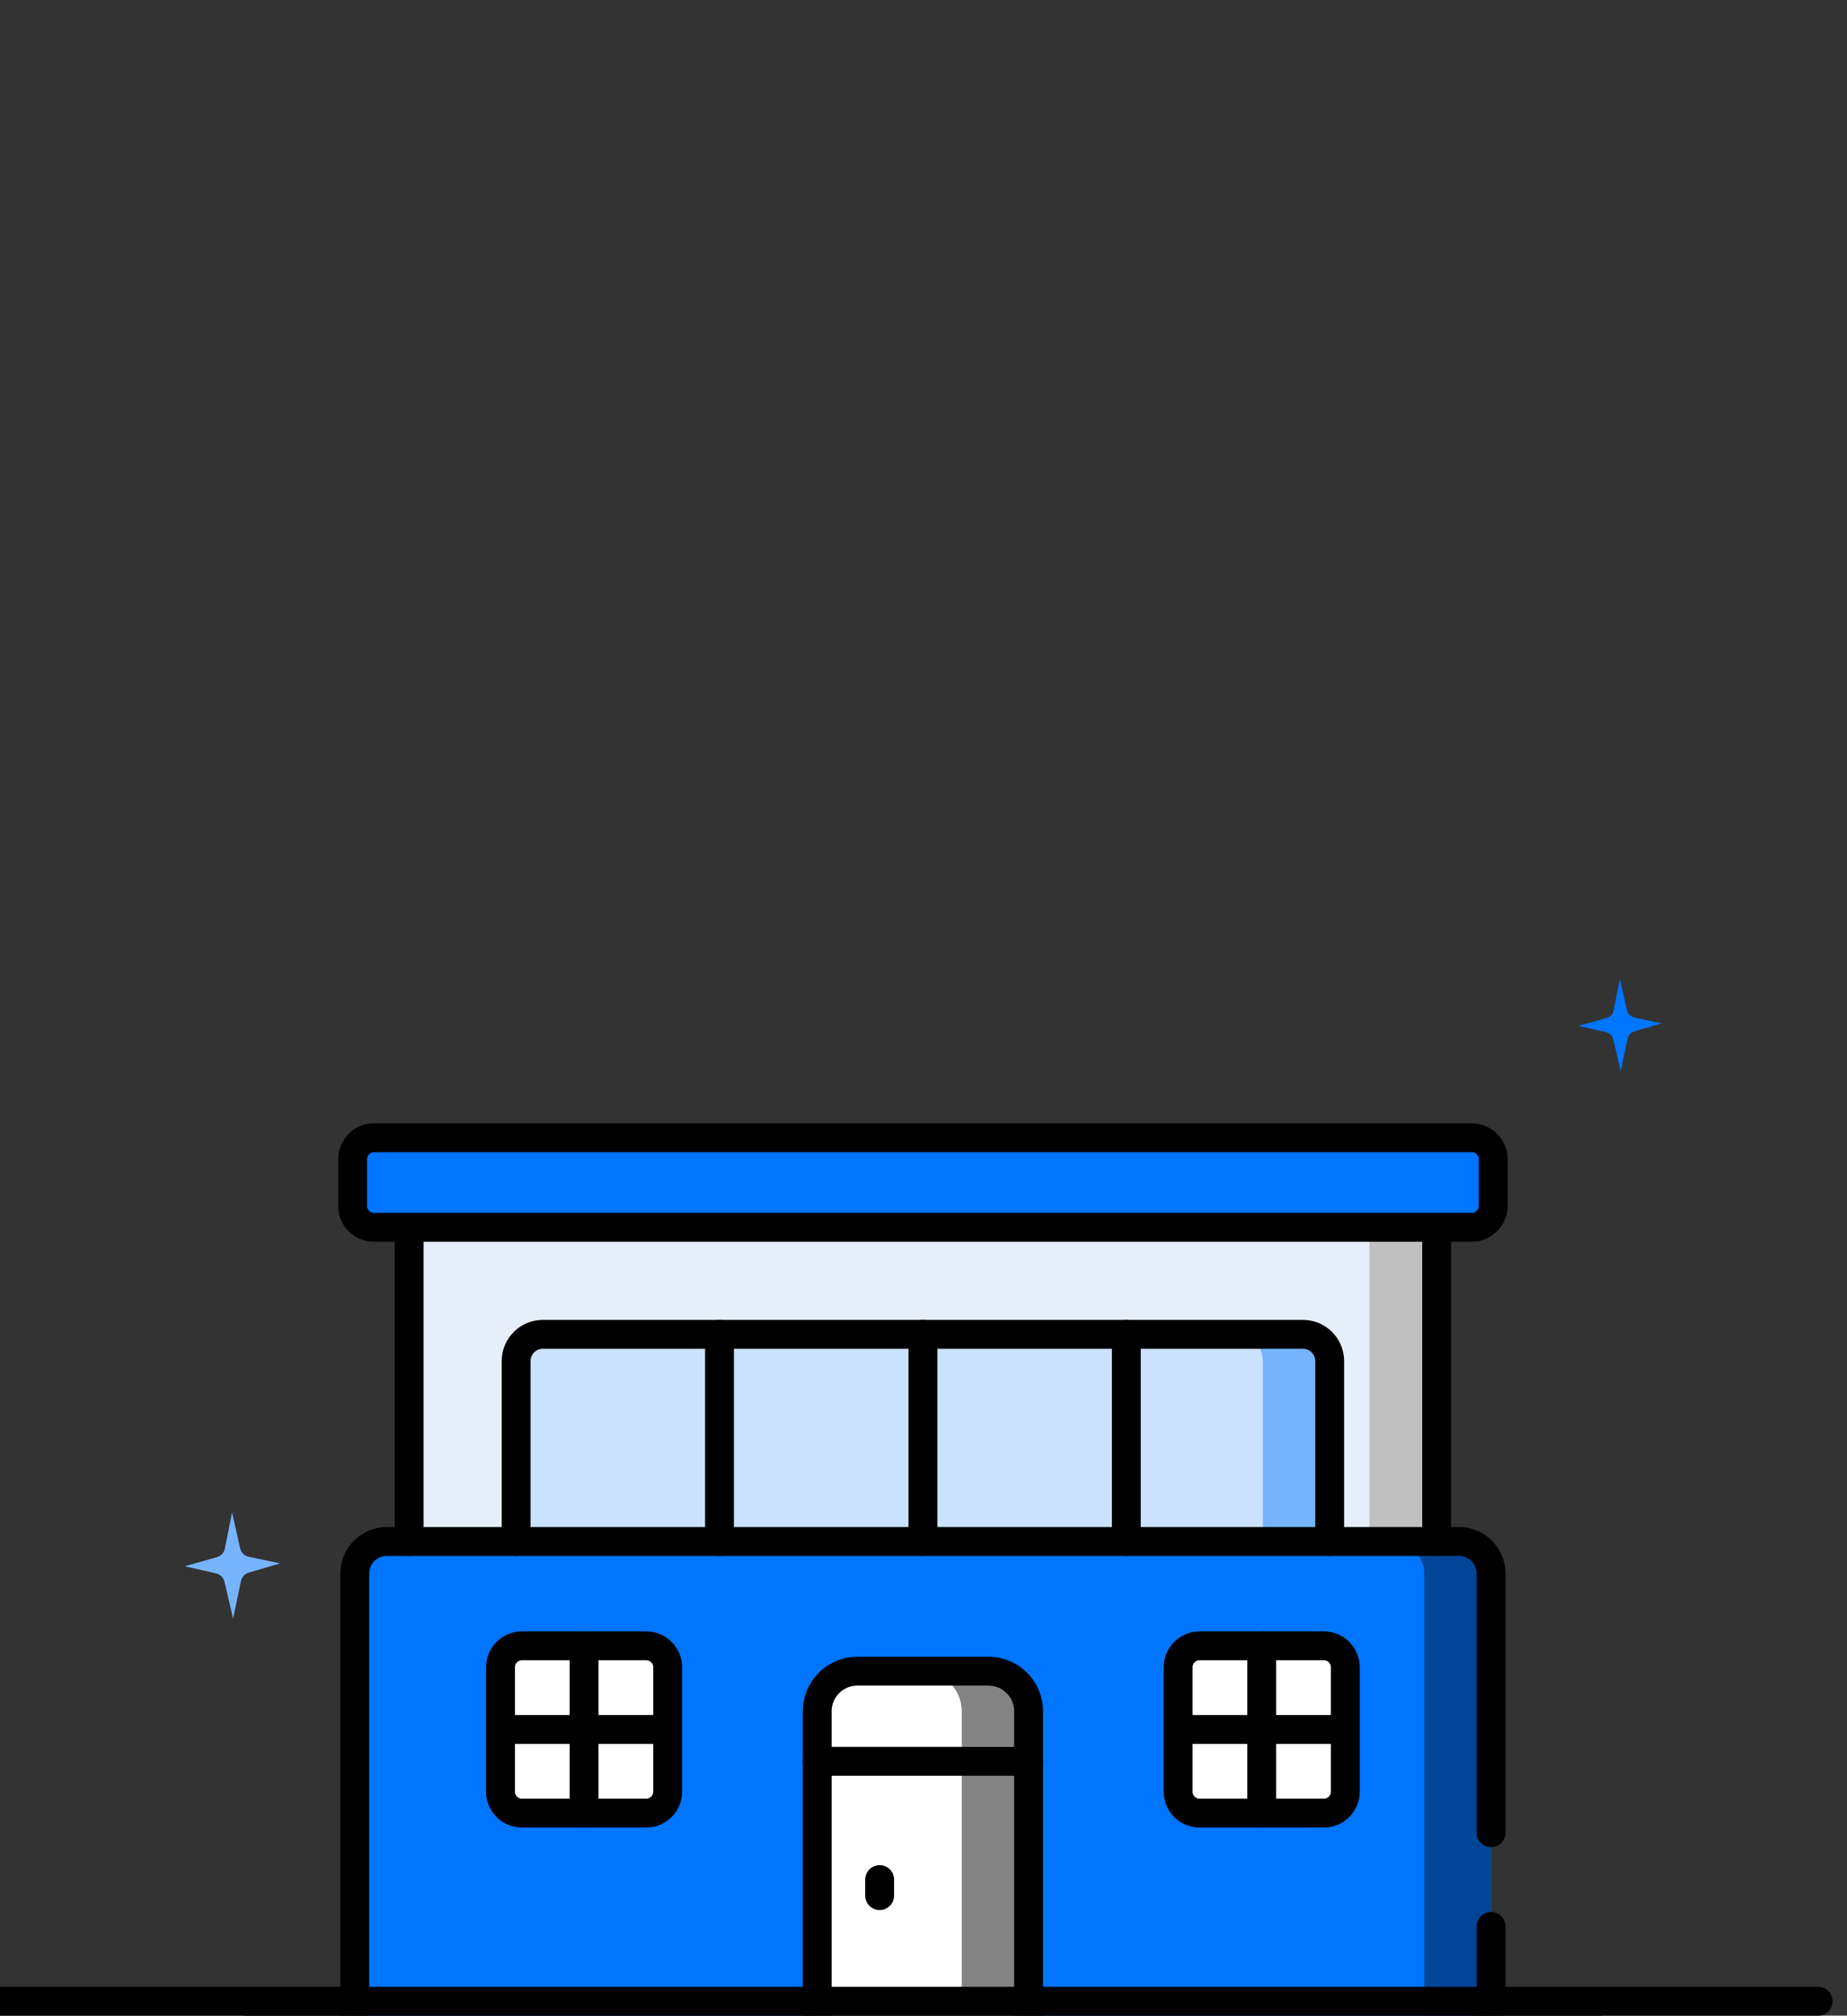 <svg xmlns="http://www.w3.org/2000/svg" fill="none" viewBox="0 0 640 698" height="698" width="640">
<rect x="0" y="0" width="640" height="698" fill="#333333" stroke="none"/>
<g clip-path="url(#clip0_2176_628)">
<path fill="#E5EEF9" d="M497.691 394.12H141.899V541.44H497.691V394.12Z"></path>
<path fill="#C0C0C0" d="M497.691 411.725H474.527V541.441H497.691V411.725Z"></path>
<path fill="#CCE3FF" d="M178.84 541.765V471.327C178.84 466.21 182.988 462.062 188.106 462.062H451.485C456.602 462.062 460.75 466.21 460.75 471.327V541.765H178.84Z"></path>
<path fill="#76B4FF" d="M460.75 471.329V541.765H437.586V471.329C437.586 466.215 433.435 462.064 428.321 462.064H451.484C456.599 462.064 460.75 466.215 460.75 471.329Z"></path>
<path fill="#0075FF" d="M516.664 698.357H122.924V544.908C122.924 538.767 127.903 533.789 134.043 533.789H505.547C511.687 533.789 516.665 538.767 516.665 544.908V698.357H516.664Z"></path>
<path fill="#004597" d="M516.667 544.906V698.36H493.503V544.906C493.503 538.763 488.518 533.788 482.385 533.788H505.548C511.682 533.788 516.667 538.763 516.667 544.906Z"></path>
<path fill="white" d="M342.521 578.707H297.068C289.392 578.707 283.169 584.929 283.169 592.605V698.358H356.419V592.605C356.419 584.928 350.197 578.707 342.521 578.707Z"></path>
<path fill="#838383" d="M356.422 592.605V698.36H333.258V592.605C333.258 584.933 327.032 578.707 319.36 578.707H342.524C350.196 578.707 356.422 584.933 356.422 592.605Z"></path>
<path fill="#9C9C9C" d="M510.001 425.001H129.589C125.495 425.001 122.176 421.682 122.176 417.588V401.414C122.176 397.32 125.495 394.001 129.589 394.001H510.001C514.095 394.001 517.414 397.32 517.414 401.414V417.588C517.414 421.682 514.095 425.001 510.001 425.001Z"></path>
<path fill="#838383" d="M517.409 401.412V417.59C517.409 421.685 514.092 425.002 509.997 425.002H486.833C490.928 425.002 494.245 421.685 494.245 417.59V401.412C494.245 397.317 490.928 394 486.833 394H509.997C514.092 394 517.409 397.317 517.409 401.412Z"></path>
<path stroke-linejoin="round" stroke-linecap="round" stroke-miterlimit="10" stroke-width="10" stroke="black" d="M89.549 698.356H550.041"></path>
<path stroke-linejoin="round" stroke-linecap="round" stroke-miterlimit="10" stroke-width="10" stroke="black" d="M516.667 698.36V667.089"></path>
<path stroke-linejoin="round" stroke-linecap="round" stroke-miterlimit="10" stroke-width="10" stroke="black" d="M122.922 698.36V544.906C122.922 538.763 127.898 533.788 134.041 533.788H505.548C511.691 533.788 516.666 538.763 516.666 544.906V634.66"></path>
<path stroke-linejoin="round" stroke-linecap="round" stroke-miterlimit="10" stroke-width="10" stroke="black" d="M497.812 533.787V425.001"></path>
<path stroke-linejoin="round" stroke-linecap="round" stroke-miterlimit="10" stroke-width="10" stroke="black" d="M141.778 533.787V425.001"></path>
<path stroke-linejoin="round" stroke-linecap="round" stroke-miterlimit="10" stroke-width="10" stroke="black" d="M356.422 698.359V592.603C356.422 584.931 350.196 578.705 342.524 578.705H297.068C289.396 578.705 283.169 584.931 283.169 592.603V698.359"></path>
<path stroke-linejoin="round" stroke-linecap="round" stroke-miterlimit="10" stroke-width="10" stroke="black" d="M283.17 609.935H356.419"></path>
<path fill="white" d="M223.942 627.856H180.842C176.748 627.856 173.429 624.537 173.429 620.443V577.343C173.429 573.249 176.748 569.93 180.842 569.93H223.942C228.036 569.93 231.355 573.249 231.355 577.343V620.443C231.355 624.537 228.036 627.856 223.942 627.856Z"></path>
<path fill="white" d="M458.749 627.856H415.648C411.554 627.856 408.235 624.537 408.235 620.443V577.343C408.235 573.249 411.554 569.93 415.648 569.93H458.749C462.842 569.93 466.161 573.249 466.161 577.343V620.443C466.161 624.537 462.842 627.856 458.749 627.856Z"></path>
<path stroke-linejoin="round" stroke-linecap="round" stroke-miterlimit="10" stroke-width="10" stroke="black" fill="white" d="M223.942 627.855H180.842C176.748 627.855 173.429 624.536 173.429 620.442V577.342C173.429 573.248 176.748 569.929 180.842 569.929H223.942C228.036 569.929 231.355 573.248 231.355 577.342V620.442C231.355 624.536 228.036 627.855 223.942 627.855Z"></path>
<path stroke-linejoin="round" stroke-linecap="round" stroke-miterlimit="10" stroke-width="10" stroke="black" fill="white" d="M458.749 627.855H415.648C411.554 627.855 408.235 624.536 408.235 620.442V577.342C408.235 573.248 411.554 569.929 415.648 569.929H458.749C462.842 569.929 466.161 573.248 466.161 577.342V620.442C466.161 624.536 462.842 627.855 458.749 627.855Z"></path>
<path stroke-linejoin="round" stroke-linecap="round" stroke-miterlimit="10" stroke-width="10" stroke="black" d="M202.392 569.929V627.855"></path>
<path stroke-linejoin="round" stroke-linecap="round" stroke-miterlimit="10" stroke-width="10" stroke="black" d="M230.807 598.892H173.429"></path>
<path stroke-linejoin="round" stroke-linecap="round" stroke-miterlimit="10" stroke-width="10" stroke="black" d="M437.198 569.929V627.855"></path>
<path stroke-linejoin="round" stroke-linecap="round" stroke-miterlimit="10" stroke-width="10" stroke="black" d="M465.887 598.892H408.509"></path>
<path stroke-linejoin="round" stroke-linecap="round" stroke-miterlimit="10" stroke-width="10" stroke="black" d="M304.805 650.871V656.43"></path>
<path stroke-linejoin="round" stroke-linecap="round" stroke-miterlimit="10" stroke-width="10" stroke="black" fill="#0075FF" d="M510.001 424.999H129.589C125.495 424.999 122.176 421.68 122.176 417.587V401.412C122.176 397.319 125.495 394 129.589 394H510.001C514.095 394 517.414 397.319 517.414 401.412V417.587C517.414 421.681 514.095 424.999 510.001 424.999Z"></path>
<path stroke-linejoin="round" stroke-linecap="round" stroke-miterlimit="10" stroke-width="10" stroke="black" d="M178.84 533.787V471.328C178.84 466.214 182.991 462.063 188.106 462.063H451.485C456.599 462.063 460.75 466.214 460.75 471.328V533.787"></path>
<path stroke-linejoin="round" stroke-linecap="round" stroke-miterlimit="10" stroke-width="10" stroke="black" d="M249.312 533.787V462.063"></path>
<path stroke-linejoin="round" stroke-linecap="round" stroke-miterlimit="10" stroke-width="10" stroke="black" d="M319.795 533.787V462.063"></path>
<path stroke-linejoin="round" stroke-linecap="round" stroke-miterlimit="10" stroke-width="10" stroke="black" d="M390.277 533.787V462.063"></path>
<path stroke-linejoin="round" stroke-linecap="round" stroke-miterlimit="10" stroke-width="10" stroke="black" d="M0 693L630 693"></path>
<path fill="#76B4FF" d="M86.21 539.09L97.06 541.39L86.21 544.56C85.532 544.756 84.921 545.134 84.441 545.652C83.962 546.17 83.633 546.809 83.49 547.5L80.78 560.5L77.78 547.75C77.613 547.039 77.25 546.39 76.732 545.875C76.214 545.361 75.562 545.002 74.85 544.84L64 542.37L75.15 539.23C75.844 539.036 76.471 538.652 76.96 538.123C77.449 537.593 77.782 536.938 77.92 536.23L80.41 523.73L83.22 536.15C83.384 536.875 83.754 537.538 84.284 538.059C84.814 538.58 85.482 538.938 86.21 539.09Z"></path>
<path fill="#0075FF" d="M566.36 352.37L575.81 354.37L566.36 357.13C565.767 357.302 565.233 357.632 564.814 358.085C564.394 358.538 564.106 359.096 563.98 359.7L561.59 371.01L559.01 359.93C558.862 359.311 558.543 358.747 558.091 358.3C557.639 357.853 557.07 357.541 556.45 357.4L547 355.25L556.72 352.51C557.323 352.338 557.867 352.004 558.292 351.544C558.717 351.083 559.007 350.514 559.13 349.9L561.3 339L563.75 349.82C563.898 350.449 564.222 351.023 564.684 351.475C565.146 351.926 565.728 352.237 566.36 352.37Z"></path>
</g>
<defs>
<clipPath id="clip0_2176_628">
<rect fill="white" height="698" width="640"></rect>
</clipPath>
</defs>
</svg>
